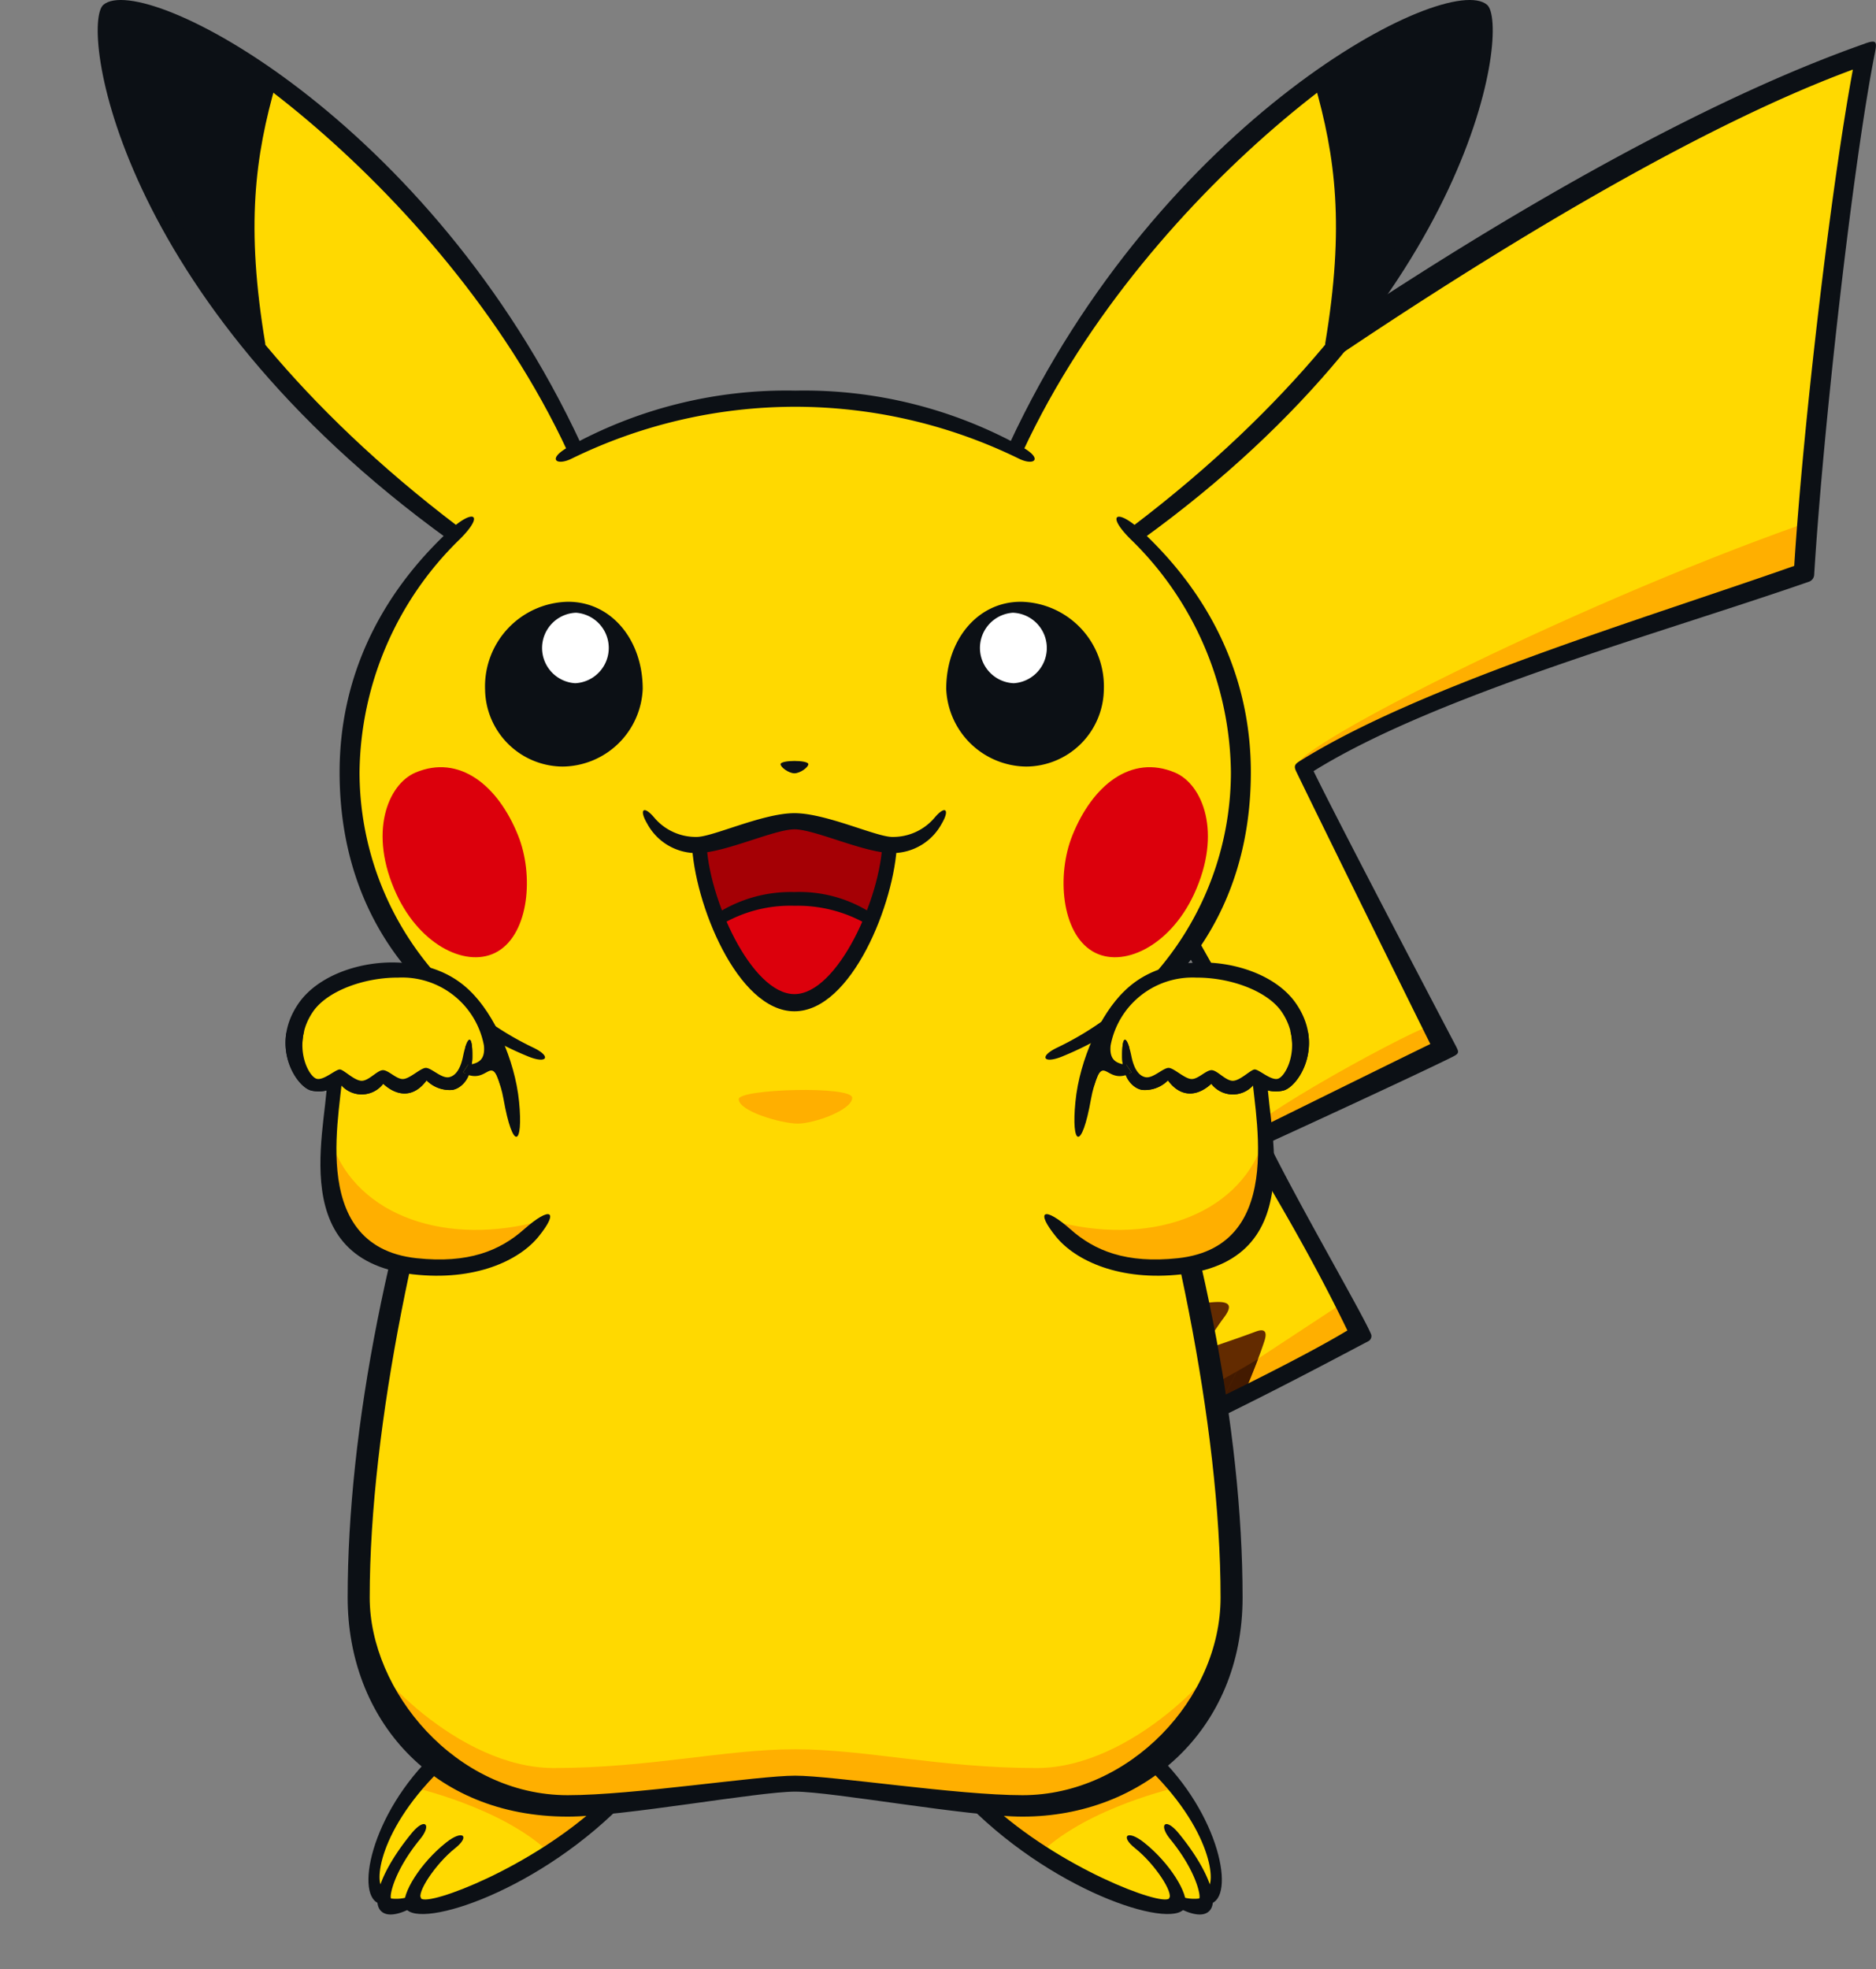 <svg xmlns="http://www.w3.org/2000/svg" width="165.816" height="173.98" viewBox="0 0 165.816 173.98">
  <rect x="0" y="0" width="165.816" height="173.98" fill="#808080" stroke="none"/>
  <g id="Group_1942" data-name="Group 1942" transform="translate(-802.618 -3899.283)">
    <path id="Path_8151" data-name="Path 8151" d="M117.624,117.689l4.657-2.972a181.318,181.318,0,0,0-9.5-16.711c4.641-2.675,14.534-8.031,14.534-8.031-1.374-2.485-20.723-36.553-20.723-36.553s23.764-18.716,36.987-26.713,20.742-12.538,26.808-15.323,13.236-5.4,13.236-5.4c-.9,6.455-2.22,14.5-3.032,21.426s-2.192,24.271-2.192,24.271c-9.066,3.082-31.546,9.849-44.517,17.114,1.9,3.545,4.145,8.868,6.024,12.163S147,93.735,147,93.735l-17.581,7.986c2.924,4.009,6.634,11.3,9.685,17.26l-11.584,6.013,2.8-5.8-6.756,2.252,3.309-4.605s-2.3.039-4.517.254c-1.968.192-4.725.6-4.725.6" transform="translate(783.75 3898.223)" fill="#ffd900"/>
    <path id="Path_8152" data-name="Path 8152" d="M113.8,141.488l9.253-.865s-2.929,4.054-2.788,4.28c.172.272,6.212-1.883,6.212-1.883l-2.7,5.732c-1.945,1.137-5.956,2.9-10.721,5.081.635,2.224,2.74,7.227,3.931,9.927-6.95,3.3-25.778,9.988-27.877,10.844-3.216,1.309-5.07-4.325-2.3-5.442,3.057-1.232,12.866-5.442,19.5-8.617-.676-1.748-2.9-6.036-4.844-11.278,5.2-3.256,12.34-7.78,12.34-7.78" transform="translate(787.491 3874.39)" fill="#632b00"/>
    <path id="Path_8153" data-name="Path 8153" d="M142.021,139.812l-9.194,6.042-1.541,3.028,12.2-6.272Z" transform="translate(779.378 3874.534)" fill="#ffaf00"/>
    <path id="Path_8154" data-name="Path 8154" d="M86.957,175.3c9.807-4.176,23.489-9.825,29.2-12.713-.656-1.705-2.69-5.051-3.74-8.2,4.221-2.906,9.494-5.627,13.1-7.706l-1.481,3.148-.19.108c-2.01.978-4.637,2.176-7.575,3.626-.943.429-1.932.878-2.957,1.348.621,2.173,2.643,6.995,3.847,9.733-7.639,3.808-26.516,10.168-28.692,11.2l-.044.021a2.242,2.242,0,0,1-1.47-.56" transform="translate(787.225 3873.319)" fill="#431a00"/>
    <path id="Path_8155" data-name="Path 8155" d="M127.823,139.829a45.662,45.662,0,0,0-7.757,1.252c-.371.1-2.448,1.9-2.075,1.816,3.8-.865,6.423-.819,8.992-1.384-.9,1.434-1.339,2.118-1.96,3.106-.751,1.193-.546,1.416.785,1.09,1.536-.374,2.763-.886,5.324-1.717-.908,2.022-2.419,4.784-2.419,4.784a12.949,12.949,0,0,0,2.248-1.211s1.076-2.483,1.672-4.31c.263-.808.076-1.165-.756-.855-1.867.7-3,1.039-5.08,1.809,1.355-1.626,1.526-2.065,2.26-3.043.926-1.234.354-1.5-1.234-1.337" transform="translate(781.739 3874.538)" fill="#632b00"/>
    <path id="Path_8156" data-name="Path 8156" d="M133.276,148.651a12.883,12.883,0,0,1-2.248,1.211s.74-1.352,1.5-2.857c.57-.332,1.281-.748,1.853-1.089-.538,1.418-1.1,2.735-1.1,2.735" transform="translate(779.424 3873.453)" fill="#431a00"/>
    <path id="Path_8157" data-name="Path 8157" d="M184.026,56.251C162.969,63.686,136.889,77,139.459,77.794c16.118-9,44.723-17.212,44.723-17.212Z" transform="translate(777.962 3889.326)" fill="#ffaf00"/>
    <path id="Path_8158" data-name="Path 8158" d="M150.172,110.03c-3,1.06-18.973,9.886-16.507,10.265,0,0,3.141-1.234,6-2.293s11.492-5.864,11.492-5.864Z" transform="translate(779.002 3879.806)" fill="#ffaf00"/>
    <path id="Path_8159" data-name="Path 8159" d="M180,4.65C156.379,12.928,123.02,35.5,102.363,52.759c-.342.287-.381.464-.169.86,0,0,18.269,32.043,20.443,35.808-6.946,3.552-8.9,4.286-14.379,7.642-.439.271-.556.463-.22.977,4.178,6.4,8.368,13.378,9.786,16.048-4.417,2.638-11.481,7.38-16.709,10.377-.709.407-.622.7-.351,1.316,1.711,3.9,3.416,7.734,4.691,10.309-4.925,2.329-12.781,6-19.017,8.837-.968.443-1.093,1.64.6.945,6.423-2.644,11.875-4.867,19.383-8.46.737-.355.794-.715.453-1.433-1.689-3.565-2.939-6.53-4.622-10.2,2.686-1.789,13.672-8.31,16.957-10.835.329-.254.328-.462.143-.83-1.71-3.285-5.4-9.612-9.081-16.166,5.116-3.116,13.669-7.627,13.669-7.627.58-.3.59-.478.278-.988-1.639-2.644-19.48-34.9-19.952-35.819C114.224,45.3,153.6,16.27,178.949,6.937c-1.885,10.1-4.366,31.012-5.184,43.855-13.457,4.736-33.062,10.566-43.758,17.278-.449.282-.452.486-.258.894,2.236,4.624,11.3,22.995,11.853,24.071-3.275,1.59-16.078,7.91-16.078,7.91-.528.224-.712.351-.29,1.057,2.733,4.566,6.013,10.089,9.036,16.343-3.637,2.215-12.706,6.768-21.127,10.52-1.118.5-1.374.441-.769,1.793,1.109,2.479,2.668,6.3,3.652,8.64-7.252,3.851-21.13,7.97-27.272,10.579-1.691.718-1.218,1.5.6.814,6.267-2.343,20.651-6.651,27.8-10.161a.918.918,0,0,0,.474-1.359c-.983-2.49-2.364-5.681-3.666-8.915,9.169-4.044,18.175-8.864,22.138-10.949a.517.517,0,0,0,.28-.583c-.588-1.527-6.4-11.5-9.077-16.962.3-.124,13.053-5.986,16.256-7.589.6-.3.579-.411.31-.937,0,0-10.34-19.681-12.589-24.312,10.784-6.708,30.589-12.15,43.783-16.733a.69.69,0,0,0,.464-.616c.823-13.274,3.457-36.519,5.372-46.129.209-1.038.089-1.146-.909-.8" transform="translate(787.442 3898.492)" fill="#0c1015"/>
    <path id="Path_8160" data-name="Path 8160" d="M77.088,176.608c3.525,0,19.072,2.211,21.452,2.211,7.6,0,17.174-6.5,17.174-14.494,0-3.626-.73-13.914-1.408-19.72-1.595-13.608-7.621-33.241-8.865-35.317S83.3,107.9,77.088,107.9s-27.094-.577-28.334,1.5-7.045,21.384-8.638,34.993c-.68,5.8-1.649,16.308-1.649,19.934,0,8,9.579,14.494,17.171,14.494,2.384,0,17.931-2.211,21.449-2.211" transform="translate(795.809 3880.201)" fill="#ffd900"/>
    <path id="Path_8161" data-name="Path 8161" d="M45.324,188.76c-4.275,4.273-6.4,11.528-4.451,11.747.206.934.982,1.09,2.742.622.363.514,3.729.361,9.009-2.279s6.468-3.99,7.818-6.621c2.9-5.7-11.515-7.072-15.119-3.47" transform="translate(795.511 3866.221)" fill="#ffd900"/>
    <path id="Path_8162" data-name="Path 8162" d="M44.444,191.431s7.665,1.726,11.877,5.653c1.862-.825,4.759-4,4.759-4-3.931,0-8.56-.69-10.215-1.448s-4.781-2.452-4.781-2.452Z" transform="translate(794.751 3865.793)" fill="#ffaf00"/>
    <path id="Path_8163" data-name="Path 8163" d="M45.448,188.178c-5.735,5.4-7.14,12.876-4.8,13.348.383.075.659-1.3.278-1.38-.889-.17-.614-5.205,5.488-10.94.283-.267-.683-1.3-.966-1.028" transform="translate(795.614 3865.98)" fill="#0c1015"/>
    <path id="Path_8164" data-name="Path 8164" d="M41.745,202.412c-.18-.141.221-2.391,2.559-5.243,1.055-1.287.438-1.969-.751-.519-2.825,3.445-3.862,6.584-2.305,7.108.865.292,2.359-.442,2.964-.984a.421.421,0,0,0-.4-.727,3.577,3.577,0,0,1-2.067.365" transform="translate(795.444 3864.617)" fill="#0c1015"/>
    <path id="Path_8165" data-name="Path 8165" d="M60.8,193.572c-6.2,5.74-15.18,9.086-15.881,8.425-.447-.45,1.234-3.046,3-4.448,1.341-1.062.692-1.677-.779-.516-2.3,1.818-3.978,4.561-3.675,5.645.627,2.2,11.159-.922,19.1-8.85.273-.276-1.511-.5-1.773-.255" transform="translate(794.928 3865.036)" fill="#0c1015"/>
    <path id="Path_8166" data-name="Path 8166" d="M44.846,48.611C38.336,44.166,32.379,37.69,27.3,32.182c-1.224-9.612-1.195-16.9,1.189-23.7,13.49,10.759,22.55,21.63,27.055,32.579.49,1.191-7.831,9.51-10.7,7.55" transform="translate(797.927 3897.782)" fill="#ffd900"/>
    <path id="Path_8167" data-name="Path 8167" d="M76.969,105.9c24.386,0,39.223-12.88,39.223-30.1,0-19.249-19.6-33-39.223-33s-39.222,13.752-39.222,33c0,17.218,14.844,30.1,39.222,30.1" transform="translate(795.936 3891.706)" fill="#ffd900"/>
    <path id="Path_8168" data-name="Path 8168" d="M119.719,48.611c6.511-4.446,12.464-10.921,17.549-16.429,1.222-9.612,1.2-16.9-1.189-23.7-13.489,10.759-22.551,21.63-27.057,32.579-.491,1.191,7.83,9.51,10.7,7.55" transform="translate(783.323 3897.782)" fill="#ffd900"/>
    <path id="Path_8169" data-name="Path 8169" d="M11.507,1.172c-1.151,1.066-.091,13.943,12.724,29.5-.842-8.511-.705-20.088,1.54-23.56C21.506,3.619,13.4-.575,11.507,1.172" transform="translate(800.643 3899.148)" fill="#0c1015"/>
    <path id="Path_8170" data-name="Path 8170" d="M46.225,56.649c-6.29,5.823-9.752,13.135-9.752,21.4,0,13.289,7.813,21.5,16.675,25.117,1.7.69,2.067-.024.408-.8A26.982,26.982,0,0,1,38.235,78.047a29.118,29.118,0,0,1,8.889-20.612c2.218-2.225,1.142-2.671-.9-.785" transform="translate(796.162 3889.465)" fill="#0c1015"/>
    <path id="Path_8171" data-name="Path 8171" d="M10.994.424c-2.027,1.741.953,25.923,30.518,47.256.32.231,1.175-.9.862-1.137C14.056,25.078,10.684,3.184,11.944,1.487c3.271-2.772,28.875,14.294,40.064,38.371.169.356,1.374-.273,1.207-.628C39.877,10.528,14.524-2.6,10.994.424" transform="translate(800.761 3899.283)" fill="#0c1015"/>
    <path id="Path_8172" data-name="Path 8172" d="M27.534,8.378c-2.241,7.805-2.97,11.822-1,23.668.064.387,1.472.155,1.408-.236-1.73-10.377-.914-16.507.96-23.039.109-.379-1.262-.772-1.371-.393" transform="translate(798.123 3897.828)" fill="#0c1015"/>
    <path id="Path_8173" data-name="Path 8173" d="M44,82.84c3.861-1.62,7.283,1.1,9.075,5.579,1.378,3.452.976,8.577-1.8,10.223-2.6,1.544-6.8-.418-8.948-5.032-2.54-5.452-.765-9.74,1.675-10.77" transform="translate(795.345 3884.702)" fill="#dc000c"/>
    <path id="Path_8174" data-name="Path 8174" d="M156.165,1.172c1.151,1.066.09,13.943-12.724,29.5.839-8.511.709-20.088-1.538-23.56,4.266-3.5,12.377-7.691,14.262-5.944" transform="translate(777.498 3899.148)" fill="#0c1015"/>
    <path id="Path_8175" data-name="Path 8175" d="M80.853,43.363a45.053,45.053,0,0,1,19.779,4.589c1.3.64,2.16.06.362-.984a39.68,39.68,0,0,0-20.141-5.03,39.673,39.673,0,0,0-20.136,5.03c-1.8,1.044-.943,1.625.364.984a45.029,45.029,0,0,1,19.772-4.589" transform="translate(792.052 3891.86)" fill="#0c1015"/>
    <path id="Path_8176" data-name="Path 8176" d="M120.682,56.649c6.294,5.823,9.754,13.135,9.754,21.4,0,13.289-7.813,21.5-16.675,25.117-1.7.69-2.066-.024-.408-.8a26.979,26.979,0,0,0,15.321-24.313,29.13,29.13,0,0,0-8.887-20.612c-2.22-2.225-1.138-2.671.9-.785" transform="translate(782.742 3889.465)" fill="#0c1015"/>
    <path id="Path_8177" data-name="Path 8177" d="M150.627.424c2.027,1.741-.958,25.923-30.516,47.256-.32.231-1.175-.9-.863-1.137,28.315-21.464,31.688-43.358,30.426-45.055-3.268-2.772-28.868,14.294-40.061,38.371-.167.356-1.374-.273-1.211-.628C121.746,10.528,147.1-2.6,150.627.424" transform="translate(783.431 3899.283)" fill="#0c1015"/>
    <path id="Path_8178" data-name="Path 8178" d="M142.525,8.378c2.243,7.805,2.97,11.822,1,23.668-.064.387-1.471.155-1.408-.236,1.732-10.377.916-16.507-.958-23.039-.109-.379,1.26-.772,1.369-.393" transform="translate(777.632 3897.828)" fill="#0c1015"/>
    <path id="Path_8179" data-name="Path 8179" d="M124.067,82.84c-3.856-1.62-7.28,1.1-9.072,5.579-1.379,3.452-.976,8.577,1.8,10.223,2.607,1.544,6.8-.418,8.953-5.032,2.538-5.452.764-9.74-1.68-10.77" transform="translate(782.398 3884.702)" fill="#dc000c"/>
    <path id="Path_8180" data-name="Path 8180" d="M79.34,117.828c0-.9,10.03-1.2,10.03-.12s-3.364,2.284-4.806,2.284-5.224-1.086-5.224-2.164" transform="translate(788.573 3878.569)" fill="#ffaf00"/>
    <path id="Path_8181" data-name="Path 8181" d="M121.024,188.76c4.274,4.273,6.4,11.528,4.449,11.747-.206.934-.982,1.09-2.741.622-.366.514-3.727.361-9.009-2.279s-6.471-3.99-7.813-6.621c-2.908-5.7,11.51-7.072,15.114-3.47" transform="translate(783.938 3866.221)" fill="#ffd900"/>
    <path id="Path_8182" data-name="Path 8182" d="M77.177,188.907c3.833,0,14,2.072,21.452,2.072,14.6,0,16.759-14.494,16.759-14.494-.206,1.86-8.37,10.974-16.862,10.974S83.393,185.8,77.177,185.8s-12.852,1.658-21.343,1.658-16.657-9.115-16.863-10.974c0,0,2.159,14.494,16.757,14.494,7.457,0,17.621-2.072,21.449-2.072" transform="translate(795.719 3868.042)" fill="#ffaf00"/>
    <path id="Path_8183" data-name="Path 8183" d="M122.772,191.431s-7.667,1.726-11.876,5.653c-1.862-.825-4.766-4-4.766-4,3.936,0,8.563-.69,10.221-1.448s4.779-2.452,4.779-2.452Z" transform="translate(783.831 3865.793)" fill="#ffaf00"/>
    <path id="Path_8184" data-name="Path 8184" d="M76.887,177.634c3.279,0,15.238,2.209,20.1,2.209,10.63,0,19.452-7.59,19.452-19.353,0-14.828-3.6-33.259-10.142-51.142-.135-.367-1.459.086-1.334.452,5.228,15.38,9.53,35.486,9.53,50.69,0,8.927-8.04,17.459-17.506,17.459-5.8,0-16.749-1.723-20.1-1.723s-14.3,1.723-20.1,1.723c-9.925,0-17.5-9.229-17.5-17.459,0-15.2,4.3-35.31,9.53-50.69.127-.365-1.2-.819-1.332-.452-6.55,17.883-10.147,36.313-10.147,51.142,0,10.759,7.51,19.353,19.453,19.353,4.865,0,16.826-2.209,20.1-2.209" transform="translate(796.009 3879.951)" fill="#0c1015"/>
    <path id="Path_8185" data-name="Path 8185" d="M123.866,188.178c5.731,5.4,7.137,12.876,4.8,13.348-.386.075-.663-1.3-.28-1.38.889-.17.614-5.205-5.488-10.94-.281-.267.682-1.3.969-1.028" transform="translate(780.872 3865.98)" fill="#0c1015"/>
    <path id="Path_8186" data-name="Path 8186" d="M128.122,202.412c.177-.141-.222-2.391-2.557-5.243-1.055-1.287-.441-1.969.749-.519,2.827,3.445,3.861,6.584,2.305,7.108-.867.292-2.354-.442-2.966-.984a.422.422,0,0,1,.4-.727,3.577,3.577,0,0,0,2.067.365" transform="translate(780.487 3864.617)" fill="#0c1015"/>
    <path id="Path_8187" data-name="Path 8187" d="M105.869,193.572c6.2,5.74,15.18,9.086,15.879,8.425.45-.45-1.233-3.046-3-4.448-1.341-1.062-.694-1.677.777-.516,2.3,1.818,3.978,4.561,3.673,5.645-.621,2.2-11.156-.922-19.1-8.85-.275-.276,1.506-.5,1.771-.255" transform="translate(784.196 3865.036)" fill="#0c1015"/>
    <path id="Path_8188" data-name="Path 8188" d="M59.448,64.608c3.8,0,6.583,3.359,6.583,7.7a7.159,7.159,0,0,1-7.073,6.86,6.9,6.9,0,0,1-6.86-6.792,7.477,7.477,0,0,1,7.35-7.769" transform="translate(793.396 3887.846)" fill="#0c1015"/>
    <path id="Path_8189" data-name="Path 8189" d="M61.216,65.784a3.12,3.12,0,0,1-.071,6.228,3.118,3.118,0,0,1,.071-6.228" transform="translate(792.315 3887.638)" fill="#fff"/>
    <path id="Path_8190" data-name="Path 8190" d="M83.519,94.838c-1.815.034-5.507.742-6.81,1.87-.793-1.8-1.78-5.283-1.524-6.65a47.105,47.105,0,0,0,5.1-1.371,11.77,11.77,0,0,1,6.476,0,32.089,32.089,0,0,0,5.1,1.371c.253,1.368-.734,4.847-1.527,6.65-1.3-1.127-4.995-1.9-6.815-1.87" transform="translate(789.316 3883.664)" fill="#a50005"/>
    <path id="Path_8191" data-name="Path 8191" d="M108.206,64.608c-3.806,0-6.582,3.359-6.582,7.7a7.155,7.155,0,0,0,7.071,6.86,6.9,6.9,0,0,0,6.86-6.792,7.476,7.476,0,0,0-7.349-7.769" transform="translate(784.629 3887.846)" fill="#0c1015"/>
    <path id="Path_8192" data-name="Path 8192" d="M108.159,65.784a3.119,3.119,0,0,0,.07,6.228,3.118,3.118,0,0,0-.07-6.228" transform="translate(783.986 3887.638)" fill="#fff"/>
    <path id="Path_8193" data-name="Path 8193" d="M85.058,82.788c.495,0,1.231-.523,1.231-.806,0-.188-.606-.284-1.231-.284s-1.224.1-1.224.284c0,.283.737.806,1.224.806" transform="translate(787.778 3884.821)" fill="#0c1015"/>
    <path id="Path_8194" data-name="Path 8194" d="M83.874,105.933c3.052,0,6.139-5.842,6.733-7.872a14.308,14.308,0,0,0-6.733-1.692,12.529,12.529,0,0,0-6.725,1.692c.593,2.03,3.681,7.872,6.725,7.872" transform="translate(788.961 3882.225)" fill="#dc000c"/>
    <path id="Path_8195" data-name="Path 8195" d="M83.372,105.305c5.06,0,8.878-9.621,9.064-14.844.014-.388-1.28-.507-1.288-.117-.13,4.911-3.965,13.443-7.776,13.443S75.731,95.255,75.6,90.344c-.01-.39-1.3-.272-1.29.117.188,5.223,4,14.844,9.061,14.844" transform="translate(789.464 3883.333)" fill="#0c1015"/>
    <path id="Path_8196" data-name="Path 8196" d="M83.811,96.984A12.267,12.267,0,0,1,90.4,98.72c.192.125.606-.819.36-.989a11.728,11.728,0,0,0-6.949-1.959,12.138,12.138,0,0,0-6.944,1.959c-.244.17.168,1.114.36.989a11.942,11.942,0,0,1,6.584-1.736" transform="translate(789.024 3882.33)" fill="#0c1015"/>
    <path id="Path_8197" data-name="Path 8197" d="M82.441,88.674c1.815,0,6.2,2.1,8.651,2.1a4.956,4.956,0,0,0,4.373-2.611c.738-1.256.305-1.636-.63-.523a4.812,4.812,0,0,1-3.744,1.706c-1.43,0-5.856-2.1-8.651-2.1s-7.216,2.1-8.643,2.1a4.812,4.812,0,0,1-3.745-1.706c-.935-1.113-1.367-.732-.63.523A4.955,4.955,0,0,0,73.8,90.776c2.452,0,6.834-2.1,8.643-2.1" transform="translate(790.395 3883.886)" fill="#0c1015"/>
    <path id="Path_8198" data-name="Path 8198" d="M36.384,112.116s-.914,1.775-1.277,7.781c-.41,6.758,3,11.135,6.627,11.542,12.942,1.451,15.8-4.856,7.339-21a49.051,49.051,0,0,0-12.688,1.675" transform="translate(796.409 3879.734)" fill="#ffd900"/>
    <path id="Path_8199" data-name="Path 8199" d="M35.566,122.688c2.271,6.506,10.213,9.217,18.645,6.864-1.637,2.45-5.487,5.66-14.266,3.271-3.938-1.074-5.2-7.322-4.379-10.135" transform="translate(796.364 3877.565)" fill="#ffaf00"/>
    <path id="Path_8200" data-name="Path 8200" d="M34.97,115.022c.483,3.5-4.32,16.485,7.625,17.842,5.457.62,9.36-1.193,11.1-3.336,1.86-2.294,1.053-2.713-1.289-.639-2.12,1.879-4.912,3.044-9.5,2.549-10.03-1.084-6.427-13.824-6.531-16.766-.014-.4-1.461-.049-1.406.349" transform="translate(796.526 3879.015)" fill="#0c1015"/>
    <path id="Path_8201" data-name="Path 8201" d="M49.427,108.354c1.49,2.138,3.3,4.693,3.815,7.582.831,4.7,1.769,4.176,1.38.256-.37-3.745-2.286-7.841-4.241-9.641-.3-.274-1.185,1.475-.954,1.8" transform="translate(793.875 3880.427)" fill="#0c1015"/>
    <path id="Path_8202" data-name="Path 8202" d="M130.818,112.116s.913,1.775,1.278,7.781c.409,6.758-3,11.135-6.625,11.542-12.945,1.451-15.805-4.856-7.343-21a49.057,49.057,0,0,1,12.69,1.675" transform="translate(782.559 3879.734)" fill="#ffd900"/>
    <path id="Path_8203" data-name="Path 8203" d="M131.621,122.688c-2.27,6.506-10.215,9.217-18.645,6.864,1.638,2.45,5.487,5.66,14.266,3.271,3.938-1.074,5.2-7.322,4.379-10.135" transform="translate(782.619 3877.565)" fill="#ffaf00"/>
    <path id="Path_8204" data-name="Path 8204" d="M131.91,115.022c-.483,3.5,4.321,16.485-7.624,17.842-5.456.62-9.36-1.193-11.1-3.336-1.861-2.294-1.052-2.713,1.29-.639,2.118,1.879,4.909,3.044,9.5,2.549,10.027-1.084,6.425-13.824,6.529-16.766.015-.4,1.462-.049,1.406.349" transform="translate(782.763 3879.015)" fill="#0c1015"/>
    <path id="Path_8205" data-name="Path 8205" d="M120.677,108.354c-1.491,2.138-3.3,4.693-3.815,7.582-.831,4.7-1.77,4.176-1.38.256.37-3.745,2.286-7.841,4.241-9.641.3-.274,1.185,1.475.955,1.8" transform="translate(782.192 3880.427)" fill="#0c1015"/>
    <path id="Path_8206" data-name="Path 8206" d="M33.467,114.315c-.966-.124-2.148-2.131-1.74-4.575.34-2.042,3.246-5.318,8.126-5.395,8.584-.136,9.788,6.367,9.336,7.424a2.22,2.22,0,0,1-2.466,1.12c-.665.808-.425,1.209-1.532,1.463-.663.153-1.929-.87-1.929-.87a3.569,3.569,0,0,1-1.892,1.1,3.513,3.513,0,0,1-1.966-.946s-.983,1.1-1.853,1.06-1.89-1.211-1.89-1.211a3.048,3.048,0,0,1-2.193.832" transform="translate(797.016 3880.813)" fill="#ffd900"/>
    <path id="Path_8207" data-name="Path 8207" d="M46.342,113.056c2.166,1.2,2.42-1.624,3.243.943.406,1.267.444,0,.391-.816-.276-4.3-2.488-9.61-9.449-9.846-3.388-.116-6.99,1.183-8.666,3.548-2.659,3.759-.247,7.448,1.076,7.763a2.954,2.954,0,0,0,2.546-.609,2.4,2.4,0,0,0,3.815.01c1.275,1.167,2.724,1.212,3.833-.3a2.871,2.871,0,0,0,2.308.84c1.13-.2,1.722-1.653,1.738-2.845.034-2.225-.444-1.951-.821-.115-.173.844-.516,1.682-1.23,1.837-.693.147-1.63-.9-2.118-.816s-1.348.937-1.937.978-1.285-.774-1.785-.781-1.22.917-1.864.939-1.575-.961-1.94-1-1.442,1-2.068.821c-.769-.221-2.215-3.125-.34-5.9,1.249-1.853,4.528-3.052,7.545-3.038a7.356,7.356,0,0,1,7.581,5.992c.141,1.349-.56,1.6-1.4,1.718Z" transform="translate(797.19 3880.992)" fill="#0c1015"/>
    <path id="Path_8208" data-name="Path 8208" d="M133.99,114.315c.966-.124,2.147-2.131,1.74-4.575-.339-2.042-3.247-5.318-8.126-5.395-8.584-.136-9.788,6.367-9.336,7.424a2.22,2.22,0,0,0,2.466,1.12c.664.808.425,1.209,1.532,1.463.666.153,1.93-.87,1.93-.87a3.569,3.569,0,0,0,1.891,1.1,3.52,3.52,0,0,0,1.967-.946s.982,1.1,1.853,1.06,1.891-1.211,1.891-1.211a3.046,3.046,0,0,0,2.192.832" transform="translate(781.697 3880.813)" fill="#ffd900"/>
    <path id="Path_8209" data-name="Path 8209" d="M120.3,112.379c-.843-.12-1.544-.369-1.406-1.717a7.361,7.361,0,0,1,7.584-5.992c3.017-.015,6.294,1.185,7.546,3.038,1.874,2.775.43,5.679-.342,5.9-.625.178-1.7-.861-2.067-.821s-1.3,1.023-1.94,1-1.362-.947-1.864-.939-1.2.823-1.785.782-1.448-.9-1.939-.978-1.424.963-2.118.816c-.714-.156-1.057-.993-1.231-1.838-.375-1.836-.853-2.109-.821.115.017,1.192.608,2.646,1.739,2.845a2.872,2.872,0,0,0,2.308-.839c1.107,1.512,2.558,1.467,3.831.3a2.4,2.4,0,0,0,3.817-.009,2.947,2.947,0,0,0,2.544.608c1.323-.315,3.736-4,1.076-7.763-1.673-2.364-5.278-3.664-8.667-3.548-6.96.236-9.173,5.552-9.448,9.847-.053.812-.015,2.084.391.816.821-2.567,1.079.257,3.243-.943Z" transform="translate(781.89 3880.992)" fill="#0c1015"/>
    <path id="Path_8210" data-name="Path 8210" d="M31.645,112.111c.032,1.927,1,3.383,1.822,3.486a3.046,3.046,0,0,0,2.192-.832s1.022,1.174,1.89,1.211,1.853-1.06,1.853-1.06a3.513,3.513,0,0,0,1.966.946,3.574,3.574,0,0,0,1.892-1.1,4.575,4.575,0,0,0,1.929.87c.379-.02,2.1-.425,1.872-3.222-6.118-1.662-15.418-.3-15.418-.3" transform="translate(797.016 3879.53)" fill="#ffd900"/>
    <path id="Path_8211" data-name="Path 8211" d="M50.166,114.31l-.452.677c.2.048.379.071.557.1a3.947,3.947,0,0,0,.222-.848,3.227,3.227,0,0,1-.328.072" transform="translate(793.818 3879.061)" fill="#0c1015"/>
    <path id="Path_8212" data-name="Path 8212" d="M46.794,113.681a3.215,3.215,0,0,0,.328-.072,3.616,3.616,0,0,0,.054-.563c.034-2.225-.444-1.951-.821-.115-.173.844-.516,1.682-1.23,1.838-.693.147-1.63-.9-2.118-.816s-1.348.937-1.937.978-1.285-.774-1.785-.782-1.22.917-1.864.939-1.575-.961-1.94-1-1.442,1-2.067.821-1.653-2.061-1.1-4.225c-.493.019-1.026.111-1.574.168-.43,2.676,1.195,4.857,2.2,5.1a2.953,2.953,0,0,0,2.546-.608,2.4,2.4,0,0,0,3.815.009c1.275,1.168,2.724,1.213,3.833-.3a2.871,2.871,0,0,0,2.308.839,2.086,2.086,0,0,0,1.462-1.434c-.179-.028-.352-.051-.557-.1Z" transform="translate(797.189 3879.69)" fill="#0c1015"/>
    <path id="Path_8213" data-name="Path 8213" d="M136.282,112.111c-.032,1.927-1,3.383-1.822,3.486a3.046,3.046,0,0,1-2.192-.832s-1.021,1.174-1.891,1.211-1.853-1.06-1.853-1.06a3.52,3.52,0,0,1-1.967.946,3.574,3.574,0,0,1-1.891-1.1,4.59,4.59,0,0,1-1.93.87c-.38-.02-2.1-.425-1.872-3.222,6.117-1.662,15.419-.3,15.419-.3" transform="translate(781.227 3879.53)" fill="#ffd900"/>
    <path id="Path_8214" data-name="Path 8214" d="M120.913,114.31l.453.677c-.2.048-.378.071-.557.1a4.05,4.05,0,0,1-.224-.848c.1.025.2.053.328.072" transform="translate(781.272 3879.061)" fill="#0c1015"/>
    <path id="Path_8215" data-name="Path 8215" d="M120.9,113.681c-.128-.019-.225-.047-.328-.072a4.337,4.337,0,0,1-.054-.563c-.032-2.225.446-1.951.821-.115.174.844.517,1.682,1.231,1.838.694.147,1.63-.9,2.118-.816s1.349.937,1.939.978,1.284-.774,1.785-.782,1.219.917,1.864.939,1.574-.961,1.94-1,1.442,1,2.067.821,1.653-2.061,1.1-4.225c.492.019,1.027.111,1.574.168.43,2.676-1.195,4.857-2.2,5.1a2.947,2.947,0,0,1-2.544-.608,2.4,2.4,0,0,1-3.817.009c-1.273,1.168-2.724,1.213-3.831-.3a2.872,2.872,0,0,1-2.308.839,2.086,2.086,0,0,1-1.461-1.434c.179-.028.353-.051.557-.1Z" transform="translate(781.284 3879.69)" fill="#0c1015"/>
    <rect id="Rectangle_16287" data-name="Rectangle 16287" width="165.816" height="173.98" transform="translate(802.618 3899.283)" fill="none"/>
  </g>
</svg>
